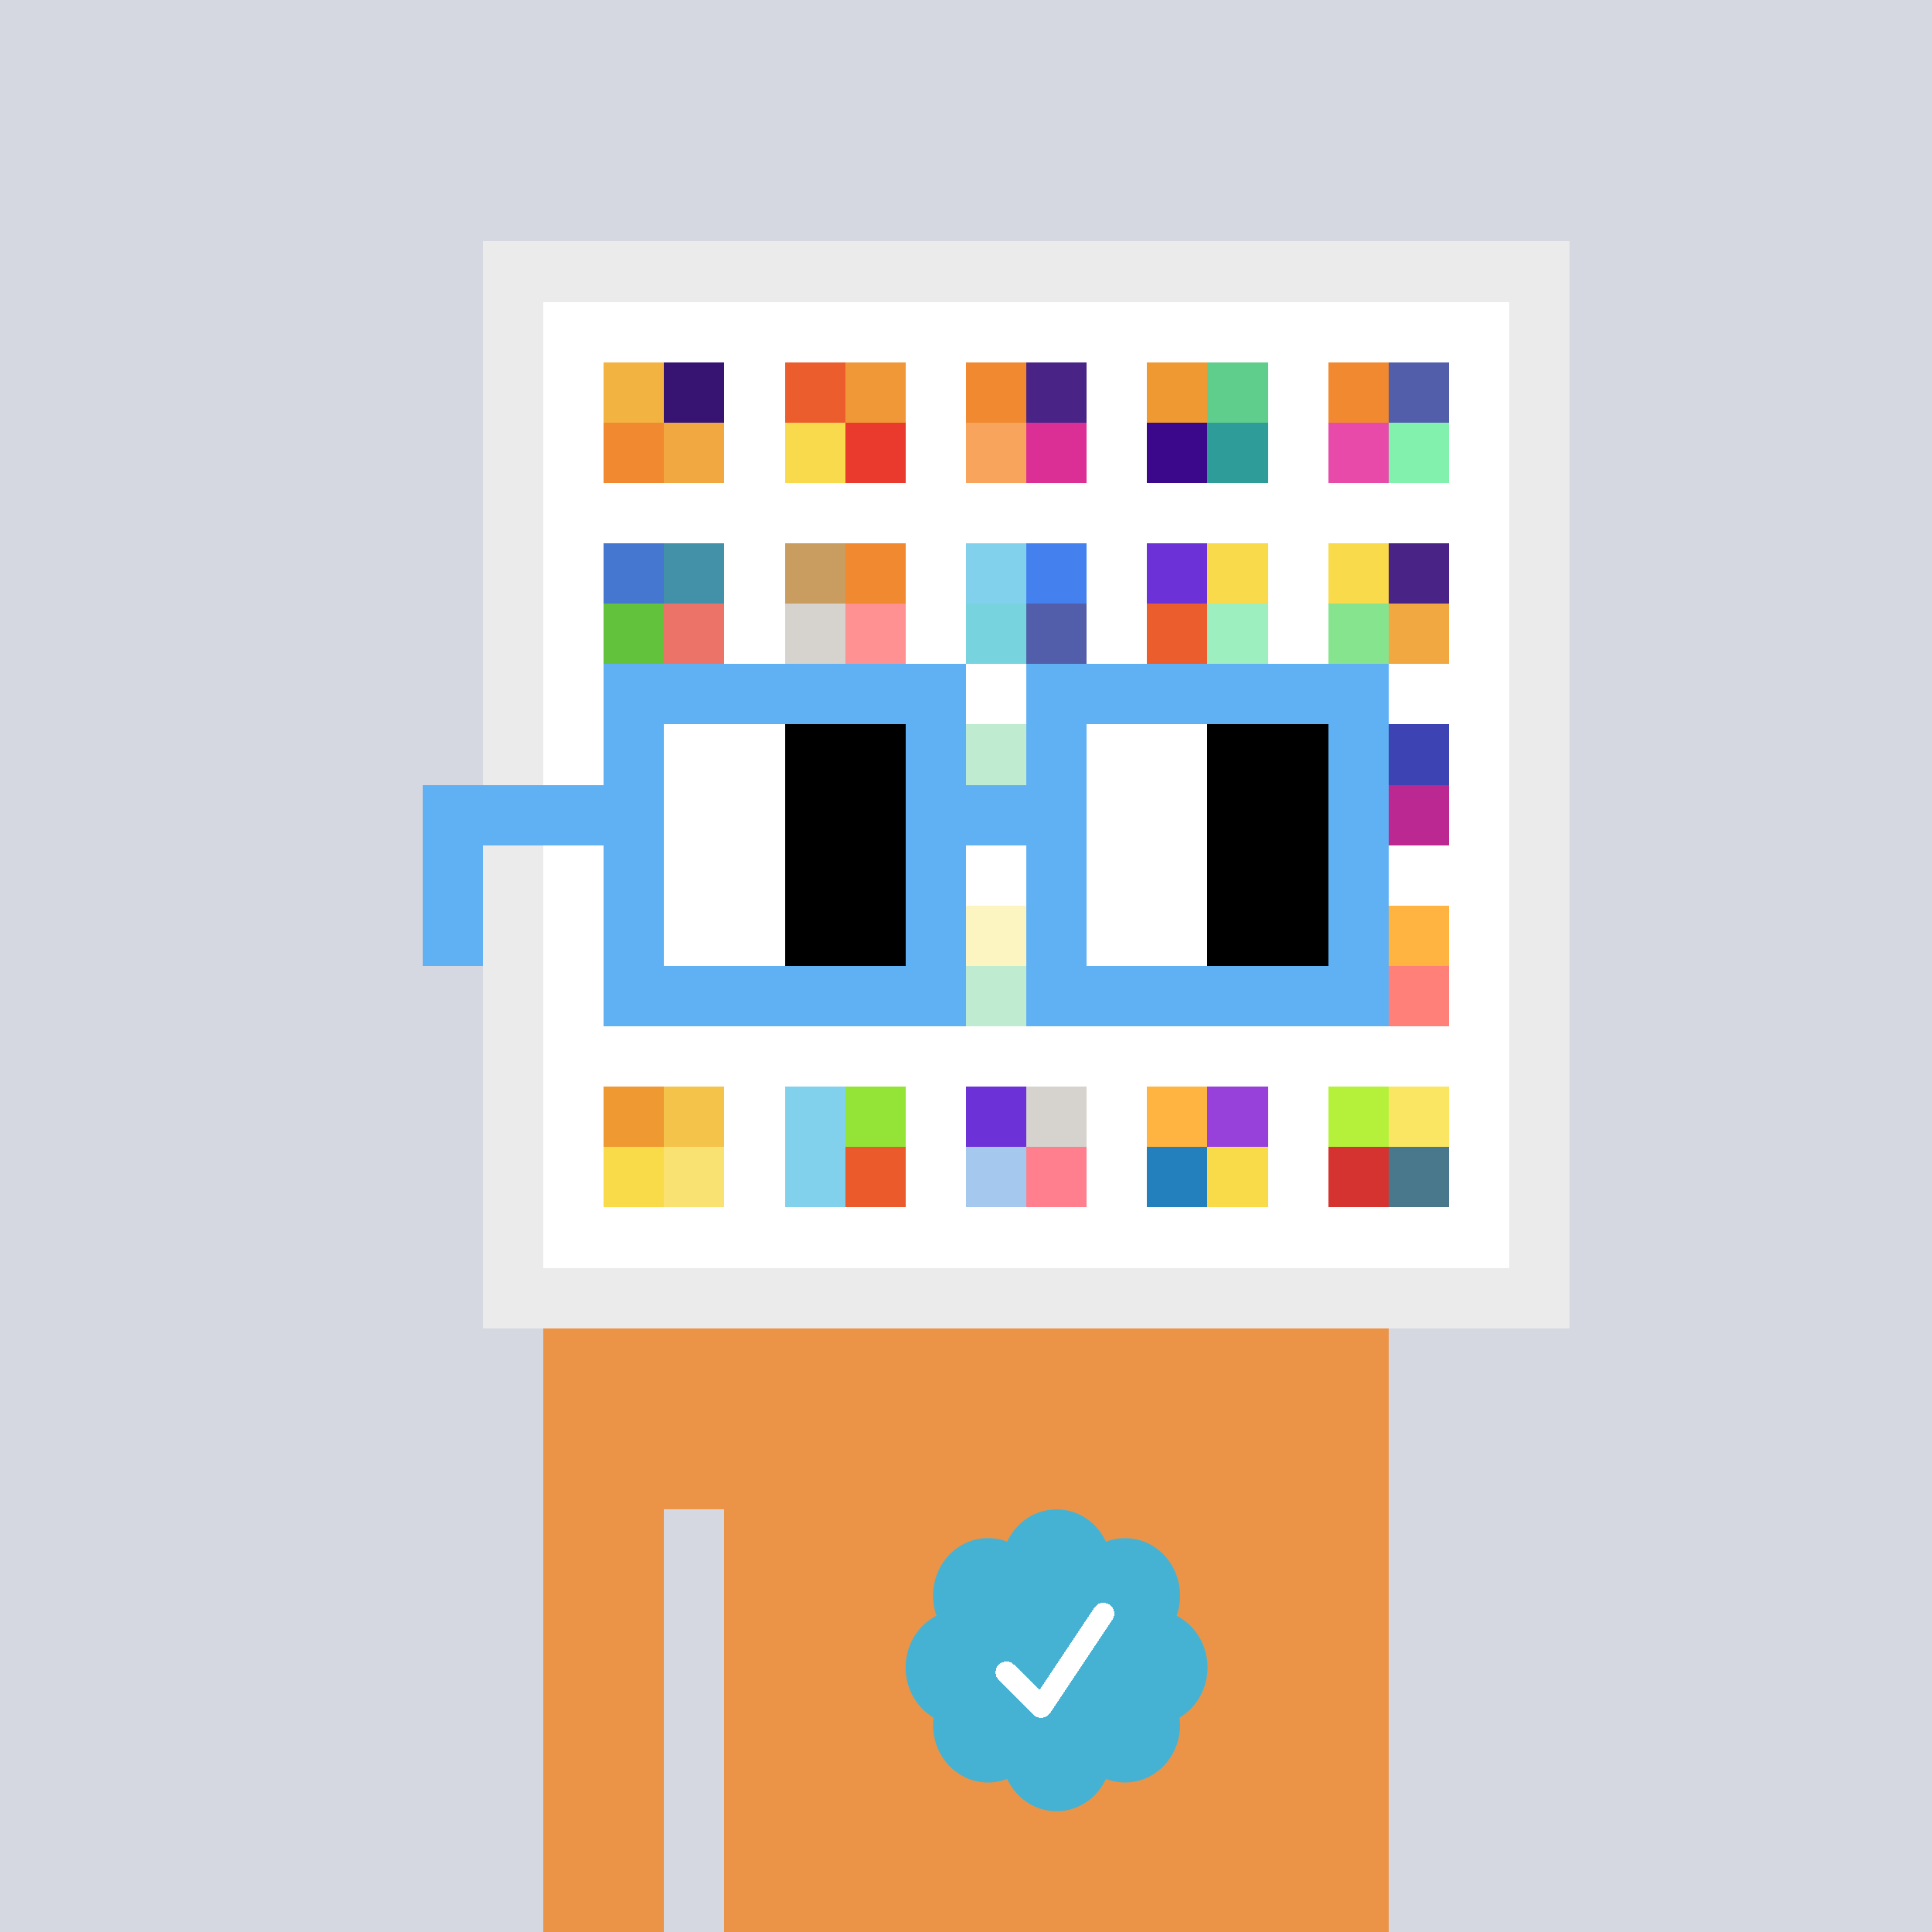 <svg xmlns="http://www.w3.org/2000/svg" viewBox="0 0 320 320" width="2000" height="2000" shape-rendering="crispEdges"><defs><style>.check{fill: #45B2D3}</style></defs><path fill="#D5D7E1" d="M0 0h320v320H0z" /><path fill="#EBEBEB" d="M80 40h180v180H80z"/><path fill="#FFFFFF" d="M90 50h160v160H90z"/><path fill="#F2B341" d="M100 60h10v10h-10z"/><path fill="#F18930" d="M100 70h10v10h-10z"/><path fill="#371471" d="M110 60h10v10h-10z"/><path fill="#F2A840" d="M110 70h10v10h-10z"/><path fill="#EB5D2D" d="M130 60h10v10h-10z"/><path fill="#F9DA4D" d="M130 70h10v10h-10z"/><path fill="#F09837" d="M140 60h10v10h-10z"/><path fill="#EA3A2D" d="M140 70h10v10h-10z"/><path fill="#F18930" d="M160 60h10v10h-10z"/><path fill="#F9A45C" d="M160 70h10v10h-10z"/><path fill="#4A2387" d="M170 60h10v10h-10z"/><path fill="#DB2F96" d="M170 70h10v10h-10z"/><path fill="#EF9933" d="M190 60h10v10h-10z"/><path fill="#3B088C" d="M190 70h10v10h-10z"/><path fill="#5FCD8C" d="M200 60h10v10h-10z"/><path fill="#2E9D9A" d="M200 70h10v10h-10z"/><path fill="#F18930" d="M220 60h10v10h-10z"/><path fill="#E84AA9" d="M220 70h10v10h-10z"/><path fill="#525EAA" d="M230 60h10v10h-10z"/><path fill="#83F1AE" d="M230 70h10v10h-10z"/><path fill="#4576D0" d="M100 90h10v10h-10z"/><path fill="#63C23C" d="M100 100h10v10h-10z"/><path fill="#4291A8" d="M110 90h10v10h-10z"/><path fill="#EC7368" d="M110 100h10v10h-10z"/><path fill="#C99C5F" d="M130 90h10v10h-10z"/><path fill="#D6D3CE" d="M130 100h10v10h-10z"/><path fill="#F18930" d="M140 90h10v10h-10z"/><path fill="#FF9193" d="M140 100h10v10h-10z"/><path fill="#81D1EC" d="M160 90h10v10h-10z"/><path fill="#77D3DE" d="M160 100h10v10h-10z"/><path fill="#4581EE" d="M170 90h10v10h-10z"/><path fill="#525EAA" d="M170 100h10v10h-10z"/><path fill="#6C31D7" d="M190 90h10v10h-10z"/><path fill="#EB5D2D" d="M190 100h10v10h-10z"/><path fill="#F9DA4A" d="M200 90h10v10h-10z"/><path fill="#9DEFBF" d="M200 100h10v10h-10z"/><path fill="#F9DA4A" d="M220 90h10v10h-10z"/><path fill="#86E48E" d="M220 100h10v10h-10z"/><path fill="#4A2387" d="M230 90h10v10h-10z"/><path fill="#F2A840" d="M230 100h10v10h-10z"/><path fill="#5FCD8C" d="M160 120h10v10h-10z"/><path fill="#3D43B3" d="M230 120h10v10h-10z"/><path fill="#BB2891" d="M230 130h10v10h-10z"/><path fill="#FAE663" d="M160 150h10v10h-10z"/><path fill="#5FCD8C" d="M160 160h10v10h-10z"/><path fill="#FFB340" d="M230 150h10v10h-10z"/><path fill="#FF8079" d="M230 160h10v10h-10z"/><path fill="#EF9933" d="M100 180h10v10h-10z"/><path fill="#F9DB49" d="M100 190h10v10h-10z"/><path fill="#F4C44A" d="M110 180h10v10h-10z"/><path fill="#FAE272" d="M110 190h10v10h-10z"/><path fill="#81D1EC" d="M130 180h10v10h-10z"/><path fill="#81D1EC" d="M130 190h10v10h-10z"/><path fill="#94E337" d="M140 180h10v10h-10z"/><path fill="#EB5A2A" d="M140 190h10v10h-10z"/><path fill="#6C31D7" d="M160 180h10v10h-10z"/><path fill="#A4C8EE" d="M160 190h10v10h-10z"/><path fill="#D6D3CE" d="M170 180h10v10h-10z"/><path fill="#FF7F8E" d="M170 190h10v10h-10z"/><path fill="#FFB340" d="M190 180h10v10h-10z"/><path fill="#2480BD" d="M190 190h10v10h-10z"/><path fill="#9741DA" d="M200 180h10v10h-10z"/><path fill="#F9DB49" d="M200 190h10v10h-10z"/><path fill="#B5F13B" d="M220 180h10v10h-10z"/><path fill="#D5332F" d="M220 190h10v10h-10z"/><path fill="#FAE663" d="M230 180h10v10h-10z"/><path fill="#49788D" d="M230 190h10v10h-10z"/><path fill="#EB9447" d="M90 220h20v100H90V220Zm20 0h10v30h-10v-30Zm10 0h110v100H120V220Z"/><path class="check" shape-rendering="geometricPrecision" d="M200 276.191c0-3.762-2.083-7.024-5.114-8.572a9.97 9.97 0 0 0 .567-3.333c0-5.262-4.072-9.519-9.091-9.519-1.118 0-2.19.199-3.18.595-1.472-3.184-4.586-5.362-8.181-5.362-3.595 0-6.704 2.184-8.182 5.357a8.604 8.604 0 0 0-3.182-.595c-5.023 0-9.09 4.262-9.09 9.524 0 1.176.198 2.295.565 3.333-3.028 1.548-5.112 4.805-5.112 8.572 0 3.559 1.862 6.661 4.624 8.299-.048.405-.077.81-.077 1.225 0 5.262 4.067 9.523 9.09 9.523 1.12 0 2.191-.204 3.179-.594 1.476 3.175 4.586 5.356 8.183 5.356 3.6 0 6.71-2.181 8.183-5.356.988.387 2.059.59 3.18.59 5.024 0 9.091-4.263 9.091-9.525 0-.413-.029-.818-.079-1.22 2.757-1.637 4.626-4.739 4.626-8.296v-.002Z" /><path fill="#fff" d="m184.249 268.252-10.319 15.476a1.785 1.785 0 0 1-2.478.496l-.274-.224-5.75-5.75a1.784 1.784 0 1 1 2.524-2.524l4.214 4.207 9.106-13.666a1.787 1.787 0 0 1 2.476-.493 1.784 1.784 0 0 1 .501 2.476v.002Z"/><path fill="#FFFFFF" fill-opacity=".6" d="M160 120h10v50h-10z"/><path fill="#fff" d="M130 120h-20v10h20v-10Zm0 10h-20v10h20v-10Zm0 10h-20v10h20v-10Zm0 10h-20v10h20v-10Z"/><path fill="#000" d="M150 120h-20v10h20v-10Zm0 10h-20v10h20v-10Zm0 10h-20v10h20v-10Zm0 10h-20v10h20v-10Z"/><path fill="#fff" d="M200 120h-20v10h20v-10Zm0 10h-20v10h20v-10Zm0 10h-20v10h20v-10Zm0 10h-20v10h20v-10Z"/><path fill="#000" d="M220 120h-20v10h20v-10Zm0 10h-20v10h20v-10Zm0 10h-20v10h20v-10Zm0 10h-20v10h20v-10Z"/><path fill="#60B1F4" d="M160 110h-60v10h60v-10Zm70 0h-60v10h60v-10Zm-120 10h-10v10h10v-10Zm50 0h-10v10h10v-10Zm20 0h-10v10h10v-10Zm50 0h-10v10h10v-10Zm0 10h-10v10h10v-10Zm-120 10h-10v10h10v-10Zm50 0h-10v10h10v-10Zm20 0h-10v10h10v-10Zm50 0h-10v10h10v-10Zm-150 0H70v10h10v-10Zm0 10H70v10h10v-10Zm30 0h-10v10h10v-10Zm50 0h-10v10h10v-10Zm20 0h-10v10h10v-10Zm50 0h-10v10h10v-10Zm-70 10h-60v10h60v-10Zm70 0h-60v10h60v-10Zm-120-30H70v10h40v-10Zm70 0h-30v10h30v-10Z"/></svg>